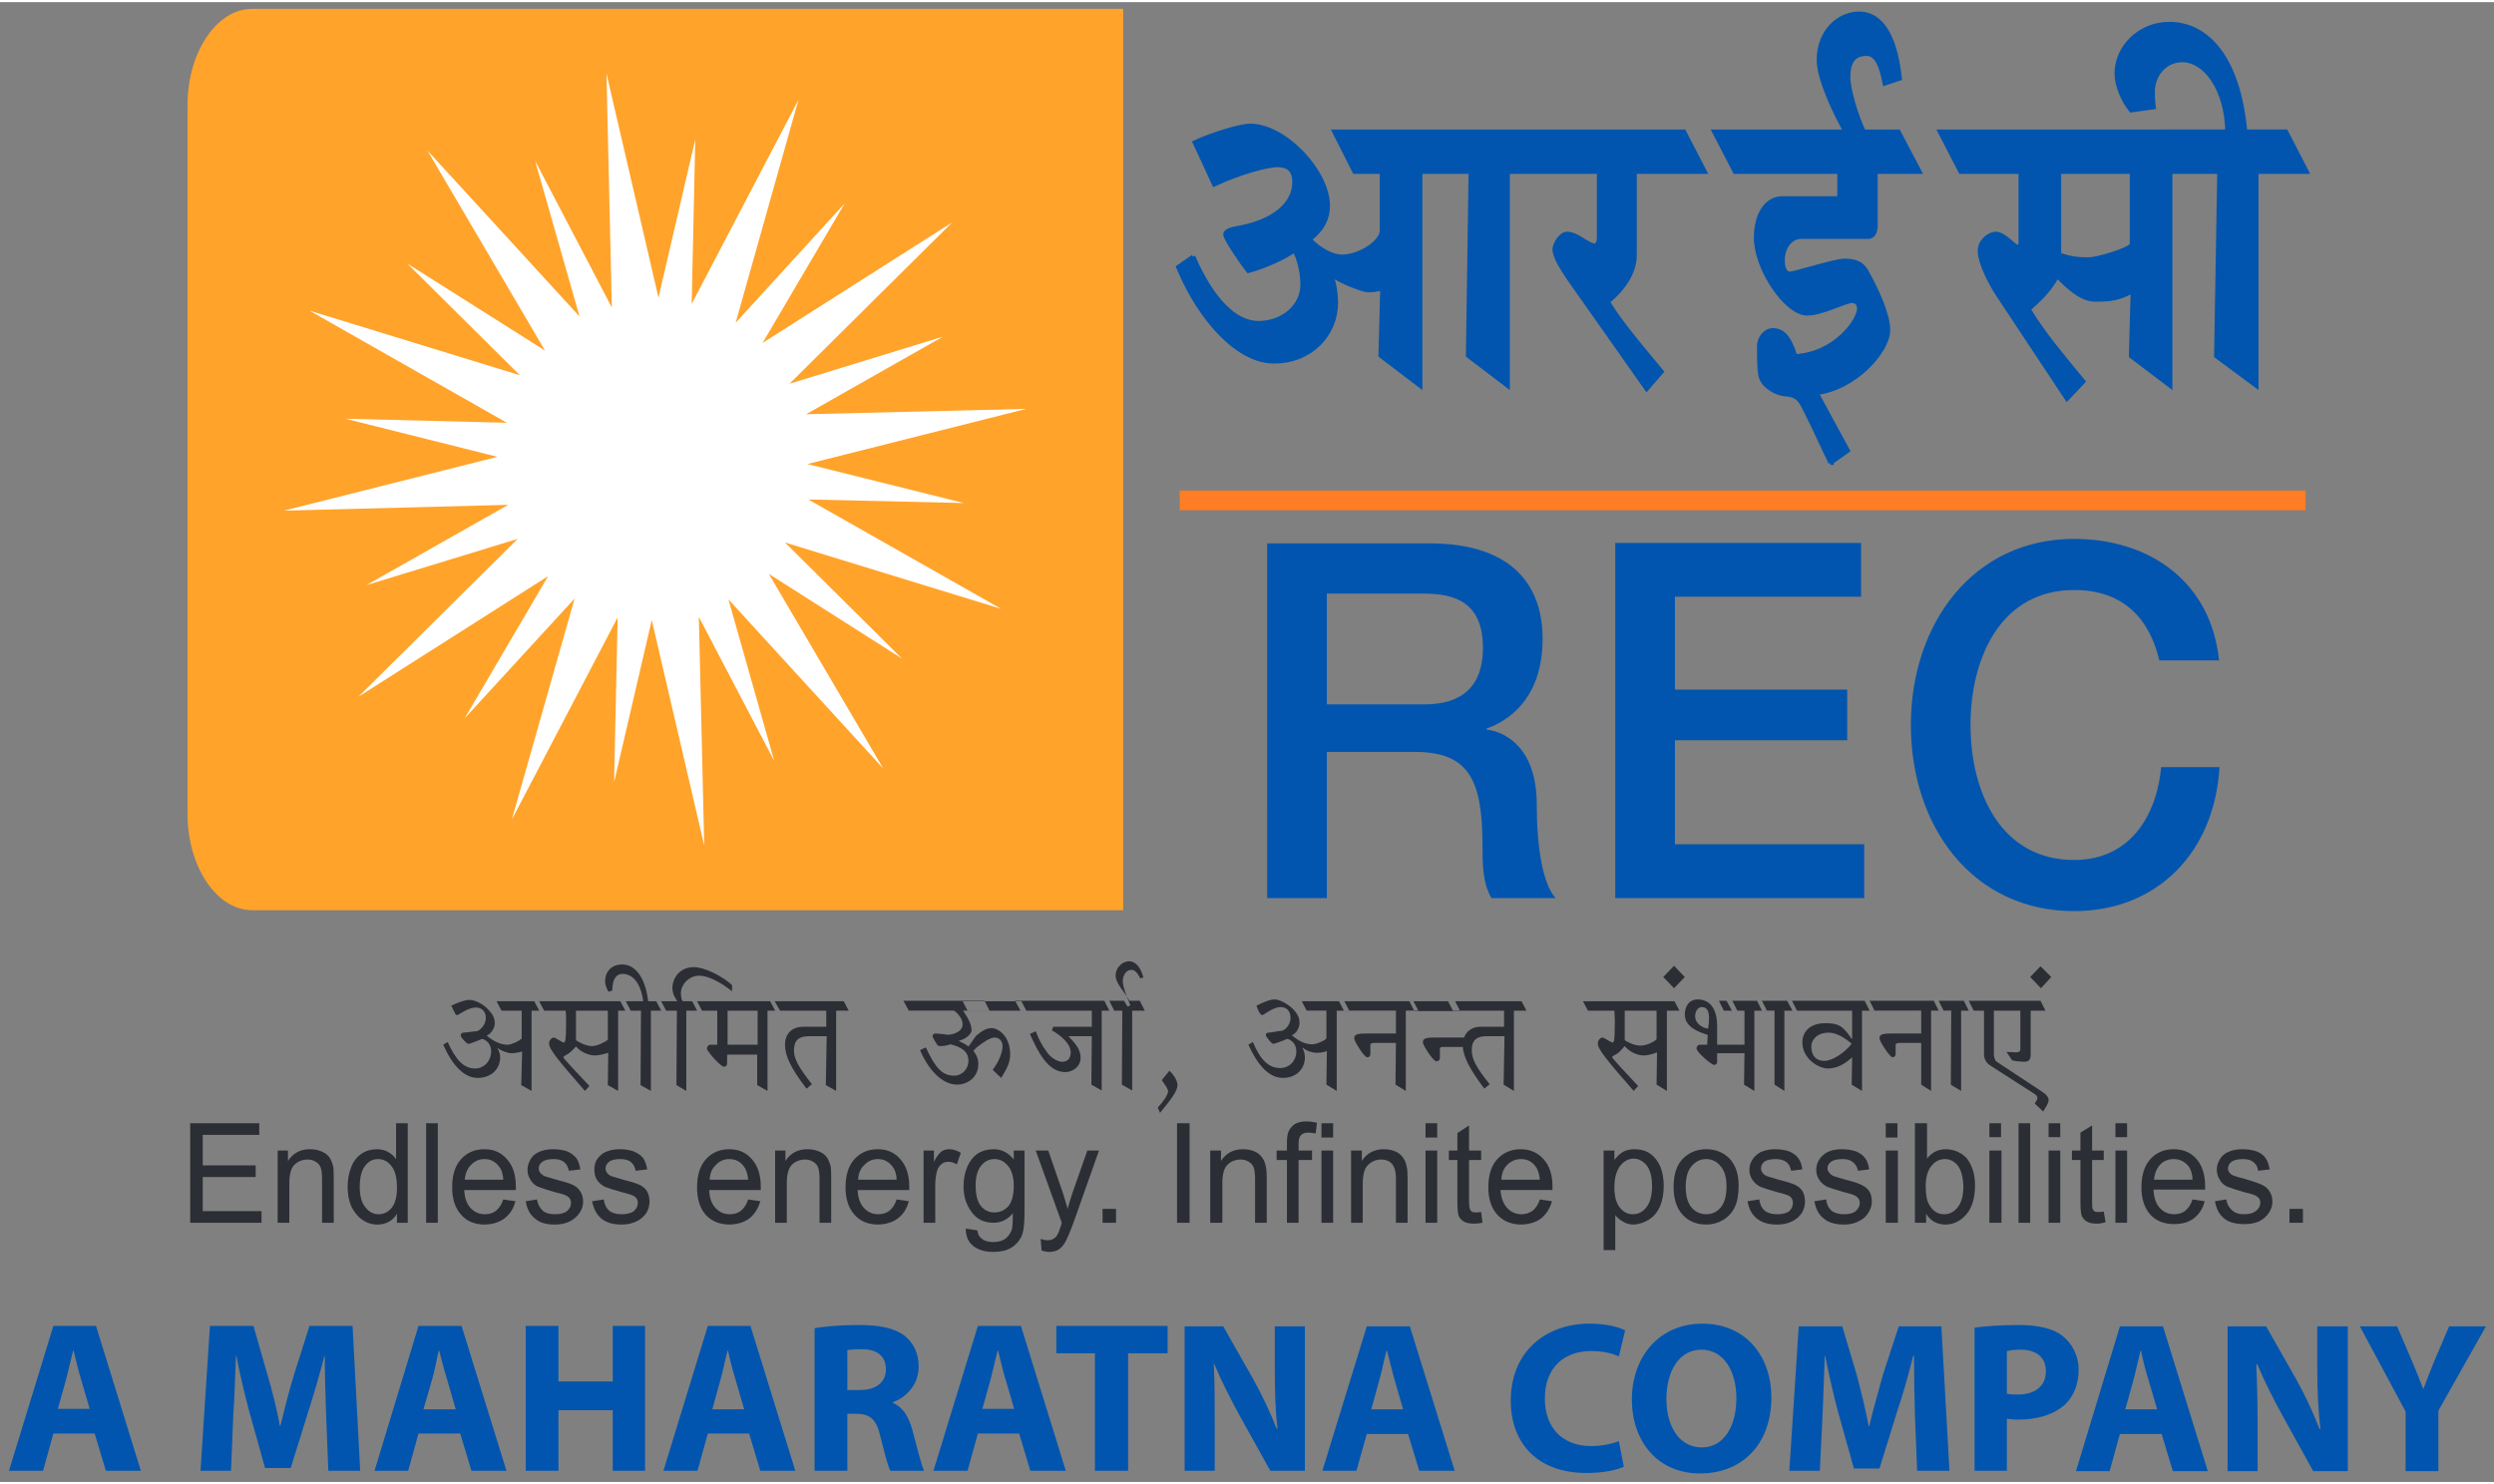 <svg version="1.2" xmlns="http://www.w3.org/2000/svg" viewBox="0 0 556 330" width="168" height="100">
	<rect x="0" y="0" width="556" height="330" fill="#808080" stroke="none"/>
	<title>REC Logo_2024</title>
	<defs>
		<clipPath clipPathUnits="userSpaceOnUse" id="cp1">
			<path d="m0 0h556v330h-556z"/>
		</clipPath>
	</defs>
	<style>
		.s0 { fill: #0155ae } 
		.s1 { fill: #ffa32b } 
		.s2 { fill: #ffffff } 
		.s3 { fill: none;stroke: #0155ae;stroke-miterlimit:2.613;stroke-width: 1 } 
		.s4 { fill: #ff7d24 } 
		.s5 { fill: #2c2e35 } 
	</style>
	<g id="Page 1" clip-path="url(#cp1)">
		<path id="Path 1" fill-rule="evenodd" class="s0" d="m21.1 319.2l2.5 8.3h7.8l-10-32.3h-9.5l-9.9 32.3h7.6l2.3-8.3zm-8.2-5.5l1.9-6.8c0.5-1.9 1-4.3 1.5-6.2h0.1c0.5 1.9 1 4.3 1.6 6.2l2 6.8zm60.3 13.8h7.1l-1.7-32.3h-9.6l-3.4 10.7c-1.1 3.6-2.2 7.9-3.1 11.6h-0.1c-0.7-3.8-1.7-7.8-2.8-11.5l-3.1-10.8h-9.7l-2.1 32.3h6.8l0.5-12.3c0.3-4 0.4-9 0.6-13.3h0.1c0.8 4.2 1.9 8.8 2.9 12.5l3.5 12.5h5.7l3.9-12.5c1.2-3.8 2.6-8.4 3.6-12.5h0.1c0 4.6 0.2 9.3 0.3 13.2zm29.4-8.3l2.5 8.3h7.8l-10-32.3h-9.6l-9.8 32.3h7.5l2.3-8.3zm-8.2-5.4l2-6.9c0.5-1.8 1-4.3 1.4-6.2h0.1c0.5 1.9 1.1 4.3 1.7 6.2l2 6.9zm22.8-18.6v32.3h7.3v-13.5h12.1v13.5h7.2v-32.3h-7.2v12.4h-12.1v-12.4zm49.8 24l2.5 8.3h7.8l-10-32.3h-9.5l-9.9 32.3h7.6l2.3-8.3zm-8.2-5.4l1.9-6.9c0.5-1.8 1-4.3 1.5-6.2h0.1c0.4 1.9 1 4.3 1.6 6.2l2 6.9zm22.8 13.7h7.3v-12.7h2.2c2.9 0.1 4.3 1.2 5.2 5.2 1 4 1.7 6.6 2.2 7.5h7.5c-0.6-1.2-1.6-5.4-2.6-9.1-0.8-2.9-2.1-5.1-4.3-6v-0.2c2.8-1 5.7-3.8 5.7-7.9 0-3-1.1-5.2-3-6.8-2.3-1.8-5.6-2.5-10.4-2.5-3.9 0-7.4 0.3-9.8 0.7zm7.3-26.9c0.5-0.1 1.5-0.2 3.3-0.2 3.3 0 5.3 1.5 5.3 4.5 0 2.8-2.1 4.6-5.8 4.6h-2.8zm38.3 18.6l2.5 8.3h7.9l-10-32.3h-9.6l-9.9 32.3h7.6l2.3-8.3zm-8.2-5.5l1.9-6.8c0.5-1.9 1-4.3 1.5-6.2h0.1c0.5 1.9 1 4.3 1.6 6.2l2 6.8zm25.1 13.8h7.4v-26.2h8.8v-6.1h-24.8v6.1h8.6zm26.7 0v-9.7c0-5.3 0-9.8-0.2-14.1h0.1c1.6 3.8 3.7 7.9 5.6 11.4l6.9 12.4h7.7v-32.2h-6.7v9.4c0 4.8 0.1 9.2 0.6 13.4h-0.2c-1.4-3.6-3.3-7.6-5.2-11l-6.7-11.8h-8.6v32.2zm43.1-8.2l2.5 8.2h7.9l-10-32.2h-9.6l-9.9 32.2h7.6l2.3-8.2zm-8.2-5.5l1.9-6.9c0.5-1.8 1-4.3 1.5-6.2h0.1c0.5 1.9 1.1 4.3 1.6 6.2l2 6.9zm55.2 7.1c-1.5 0.6-3.9 1.1-6.1 1.1-6.5 0-10.4-4.1-10.4-10.6 0-7.1 4.5-10.6 10.3-10.6 2.6 0 4.7 0.5 6.2 1.2l1.4-5.8c-1.3-0.7-4.1-1.5-7.9-1.5-9.8 0-17.6 6.2-17.6 17.2 0 9.2 5.7 16.1 16.9 16.1 3.9 0 6.9-0.7 8.3-1.4zm18.6-26.2c-9.5 0-15.7 7.3-15.7 16.9 0 9.2 5.6 16.5 15.2 16.5 9.4 0 15.9-6.5 15.9-17 0-8.9-5.5-16.4-15.4-16.4zm-0.2 5.8c5.1 0 7.8 5 7.8 10.8 0 6.3-2.8 11-7.7 11-4.9 0-7.9-4.5-7.9-10.8 0-6.3 2.9-11 7.8-11zm48.1 27h7.2l-1.8-32.2h-9.5l-3.5 10.7c-1 3.6-2.2 7.8-3.1 11.6h-0.1c-0.7-3.8-1.7-7.8-2.7-11.6l-3.2-10.7h-9.7l-2.1 32.2h6.8l0.6-12.2c0.2-4 0.3-9 0.5-13.4h0.1c0.8 4.2 1.9 8.8 2.9 12.6l3.5 12.5h5.7l3.9-12.6c1.3-3.8 2.6-8.4 3.6-12.5h0.2c0 4.7 0.1 9.4 0.2 13.3zm12.8 0h7.2v-11.6c0.7 0.1 1.5 0.2 2.5 0.2 4.3 0 8-1.1 10.5-3.4 1.9-1.8 3-4.5 3-7.7 0-3.1-1.4-5.8-3.5-7.5-2.1-1.7-5.4-2.5-9.9-2.5-4.4 0-7.6 0.3-9.8 0.6zm7.2-26.7c0.5-0.1 1.5-0.3 3-0.3 3.7 0 5.7 1.8 5.7 4.8 0 3.3-2.4 5.2-6.2 5.2-1.1 0-1.9 0-2.5-0.2zm34.5 18.5l2.5 8.3h7.8l-10-32.3h-9.6l-9.8 32.3h7.5l2.3-8.3zm-8.1-5.5l1.9-6.8c0.5-1.9 1-4.3 1.5-6.3h0.1c0.4 2 1 4.4 1.6 6.3l2 6.8zm29.5 13.8v-9.8c0-5.2-0.1-9.8-0.3-14l0.2-0.1c1.6 3.8 3.7 8 5.6 11.4l6.9 12.5h7.7v-32.3h-6.8v9.4c0 4.9 0.2 9.2 0.7 13.5h-0.2c-1.4-3.7-3.3-7.7-5.2-11.1l-6.7-11.8h-8.6v32.3zm40.3 0v-13.5l10.6-18.8h-8.2l-3.3 7.7c-0.9 2.3-1.7 4.2-2.4 6.2h-0.1c-0.8-2.1-1.5-3.8-2.5-6.2l-3.3-7.7h-8.3l10.2 19v13.3zm-261.1-127.8h13.3v-32.6h19.6c12.2 0 15.1 6.4 15.1 21 0 3.8 0 8.2 2 11.6h14.3c-2.9-3.2-4.2-11.5-4.2-20.8 0-12.5-6.7-16.2-11.2-16.8v-0.2c2.5-0.9 12.5-4.8 12.5-20 0-13.4-8.4-21.3-25.1-21.3h-36.3zm13.3-67.9h21.6c6.9 0 13.2 1.9 13.2 12.1 0 8.4-4.5 12.6-13 12.6h-21.8zm64.3 67.9h55.5v-12h-42.2v-23.2h38.4v-11.3h-38.4v-20.7h41.5v-12h-54.8zm134.6-53c-1.7-17.1-15-27.1-32.3-27.1-22.6 0-36.4 19-36.4 41.5 0 22.7 13.8 41.5 36.4 41.5 18.5 0 31.3-13.1 32.4-32.1h-13c-1.1 11.5-7.4 20.7-19.4 20.7-16.2 0-23.1-14.9-23.1-30.1 0-15.2 6.9-30.1 23.1-30.1 11.1 0 16.8 6.5 19 15.7z"/>
		<path id="Path 2" fill-rule="evenodd" class="s1" d="m56.2 1.5h194.2v201h-194.2c-7.9 0-14.4-9.7-14.4-21.5v-158c0-11.8 6.5-21.5 14.4-21.5z"/>
		<path id="Path 3" fill-rule="evenodd" class="s2" d="m196.9 170.9l-34.5-37.7 10.2 36-16.8-32.1 1.2 51-11.7-50.3-8.4 36.2 0.8-36.8-23.6 45.1 14-49.3-24.5 26.7 18.6-31.7-42.3 26.9 35.5-35.2-33.7 10.3 31.6-17.9-50 1.3 47.6-12-33.9-8.5 36 0.9-44-25 46.9 14.4-25.1-24.9 30.7 19.4-26.2-44.6 33.9 37-9.9-34.7 17.1 32.7-1.2-52.2 11.6 50 8.2-35.3-0.8 36.7 23.8-45.5-14 49.7 24.3-26.6-18.3 31.1 42.3-26.9-36.3 36 34.2-10.5-30.5 17.3 49.1-1.2-48.8 12.3 34.9 8.7-34.7-0.8 43 24.4-48.2-14.8 26.1 25.9-29.7-18.9z"/>
		<path id="Path 4" fill-rule="evenodd" class="s3" d="m266 56.8l-3.3 2.3c5.1 12.2 13.6 21 21.3 21 8.2 0 13.8-6 13.8-13.1 0-1.8-0.3-4-1-6l0.2-0.2c1.6 1.4 6.9 3.4 7.9 3.4 1.1 0 2.3-0.1 3.3-0.5l-0.4 15.1 8.8 6.7v-47.7h9.2l-4.6-8.9h-23.7l4.5 8.9h6.1v13.1c0 2.7-5 5.9-9 5.9-2 0-5-1.5-7.2-3.9 3.1-2.4 4.1-4.9 4.1-7.5 0-7.5-9.5-17.8-17.3-17.8-2.4 0-8.9 2.1-12.3 3.7l4.3 9.3c6-2.8 12.1-4.3 14-4.3 2.3 0 3.9 0.9 3.9 3.8 0 4.8-4.3 8.9-13.1 10.4-1.8 0.3-2.3 0.9-2.3 1.3 0 0.8 3 5.4 5.1 8.1 3.5-0.9 7.9-2.9 10.3-4.6 1 1.8 1.8 4.8 1.8 7.7 0 4.8-4.3 8.6-9.9 8.6-5.1 0-10.3-5.1-14.5-14.8zm70.1 28.7v-47.7h11.2l-4.6-8.9h-26.2l4.7 8.9h6.7l-0.6 41zm6.1-47.7h14.3v14.6c0 1.2-0.4 1.9-1 1.9-1.6 0-3.8-2.6-6.2-2.6-1.3 0-2.7 2.3-2.7 3.4 0 1.7 1.7 4.5 5 9.1l15.5 22 3.3-3.8c-6.2-7.4-9.9-12-12-15.6 3.3-2.7 6-6.4 6-10.4v-18.6h15.6l-4.6-8.9h-37.8zm65.9 64.9l3.8-2.7-7-12.9c8.4-0.9 16-9.2 16-14 0-3.2-2.3-8.6-5-13.3-1-1.5-2.2-2.1-4.8-2.1-1.9 0-11.2 2.9-12 2.9-0.9 0-1.7-0.7-1.7-3.1 0-2.8 1.7-5.1 4-5.2h15.1c0.9 0 1.6-0.8 1.6-2.5v-12h9.8l-4.7-8.9h-41l4.6 8.9h23.3v6h-12.9c-2.9 0-5.7 2.9-5.7 8.8 0 6.8 6.7 16.8 11.4 16.8 3.3 0 8.4-2.8 10-2.8 1.1 0 1.6 0.8 1.6 1.7 0 2.7-5.3 10.2-14.3 10.7-1.4-4.5-2.9-5.8-5-5.8-1.6 0-3 1.7-3 3.5 0 2.5 0 6.2 0.5 7.2 0.8 2 3.6 3.4 5.2 3.5 1.7 0.1 2.8 0.5 3.7 1.9 1 1.6 4.3 8.7 6.5 13.4zm3.9-72.9h3.9c-2.3-4.5-3.9-10.7-3.9-13 0-3.6 1.3-5.3 4.1-5.3 2 0 3.2 1.9 4.1 6.6l3.3-1.1c-1.2-11.1-5.1-14.4-9-14.4-4.8 0-9 4.2-9 10.3 0 4.3 3.8 12.3 6.5 16.9zm63.5 34.5l-0.4 14.6 8.7 6.6v-47.7h9.3l-4.7-8.9h-55.9l4.6 8.9h13.4v15.7c0 0.7-0.2 1.2-0.5 1.2-1 0-3.1-3-5.1-3-1.5 0-3.5 1.7-3.5 3.7 0 2.8 2.5 7.5 4.1 9.9l15.3 23.1 3.6-3.8c-4.9-6-8.5-10.1-12.2-16.1 1.8-1.7 4.6-4 6.4-7.5 2.4 2.4 5.3 5.3 8.5 5.3 3.2 0 5.5-0.2 8.4-2zm-0.2-26.5v16.3c-0.7 1.3-8 3.3-9.5 3.3-2.4 0-4.1-0.1-6.8-1.1v-18.5zm38.9 0l-4.6-8.9h-9.1c-1.5-16.5-8.5-24-16.9-24-6.6 0-11.7 5.2-11.7 11 0 2.6 1.4 6 3.2 8.2l5-0.7c-0.2-1.5-0.2-2.4-0.2-3.4 0-3.9 2.8-7.1 6.6-7.1 5.2 0 9.9 6.5 10.1 16h-13l4.6 8.9h6.6l-0.7 41.1 8.9 6.6v-47.7z"/>
		<path id="Path 5" class="s0" d="m266 56.8l-3.3 2.3c5.1 12.2 13.6 21 21.3 21 8.2 0 13.8-6 13.8-13.1 0-1.8-0.3-4-1-6l0.2-0.2c1.6 1.4 6.9 3.4 7.9 3.4 1.1 0 2.3-0.1 3.3-0.5l-0.4 15.1 8.8 6.7v-47.7h9.2l-4.6-8.9h-23.7l4.5 8.9h6.1v13.1c0 2.7-5 5.9-9 5.9-2 0-5-1.5-7.2-3.9 3.1-2.4 4.1-4.9 4.1-7.5 0-7.5-9.5-17.8-17.3-17.8-2.4 0-8.9 2.1-12.3 3.7l4.3 9.3c6-2.8 12.1-4.3 14-4.3 2.3 0 3.9 0.9 3.9 3.8 0 4.8-4.3 8.9-13.1 10.4-1.8 0.3-2.3 0.9-2.3 1.3 0 0.8 3 5.4 5.1 8.1 3.5-0.9 7.9-2.9 10.3-4.6 1 1.8 1.8 4.8 1.8 7.7 0 4.8-4.3 8.6-9.9 8.6-5.1 0-10.3-5.1-14.5-14.8zm70.1 28.7v-47.7h11.2l-4.6-8.9h-26.2l4.7 8.9h6.7l-0.6 41zm6.1-47.7h14.3v14.6c0 1.2-0.4 1.9-1 1.9-1.6 0-3.8-2.6-6.2-2.6-1.3 0-2.7 2.3-2.7 3.4 0 1.7 1.7 4.5 5 9.1l15.5 22 3.3-3.8c-6.3-7.4-9.9-12-12-15.6 3.3-2.7 6-6.4 6-10.4v-18.6h15.6l-4.6-8.9h-37.8zm65.9 64.9l3.8-2.7-7-12.9c8.4-0.9 16-9.2 16-14 0-3.2-2.3-8.6-5-13.3-1-1.5-2.2-2.1-4.9-2.1-1.8 0-11.1 2.8-11.9 2.8-0.9 0-1.7-0.6-1.7-3 0-2.8 1.7-5.1 4-5.2h15.1c0.9 0 1.6-0.8 1.6-2.5v-12h9.8l-4.7-8.9h-41l4.6 8.9h23.3v6h-12.9c-2.9 0-5.7 2.9-5.7 8.8 0 6.8 6.7 16.8 11.4 16.8 3.3 0 8.4-2.8 10-2.8 1.1 0 1.6 0.8 1.6 1.7 0 2.7-5.3 10.2-14.3 10.7-1.4-4.5-2.9-5.8-5-5.8-1.6 0-3 1.7-3 3.5 0 2.5 0 6.2 0.5 7.2 0.8 2 3.6 3.4 5.2 3.5 1.7 0.1 2.8 0.5 3.7 1.9 1 1.6 4.3 8.7 6.5 13.4zm3.9-72.9h3.9c-2.3-4.5-3.9-10.7-3.9-13 0-3.6 1.3-5.3 4.1-5.3 2 0 3.2 1.9 4.1 6.6l3.3-1.1c-1.2-11.1-5.1-14.4-9-14.4-4.9 0-9 4.2-9 10.3 0 4.3 3.8 12.3 6.5 16.9zm63.5 34.5l-0.4 14.6 8.7 6.6v-47.7h9.3l-4.7-8.9h-55.9l4.6 8.9h13.4v15.7c0 0.7-0.2 1.2-0.5 1.2-1 0-3.1-3-5.1-3-1.5 0-3.5 1.7-3.5 3.7 0 2.8 2.5 7.5 4.1 9.9l15.3 23.1 3.6-3.8c-4.9-6-8.5-10.1-12.2-16.1 1.8-1.7 4.6-4 6.4-7.5 2.4 2.4 5.3 5.3 8.5 5.3 3.2 0 5.5-0.2 8.4-2zm-0.2-26.5v16.3c-0.7 1.3-8 3.3-9.5 3.3-2.4 0-4.1-0.1-6.8-1.1v-18.5zm38.9 0l-4.6-8.9h-9.1c-1.5-16.5-8.5-24-16.9-24-6.6 0-11.7 5.2-11.7 11 0 2.6 1.4 6 3.2 8.1l5-0.6c-0.2-1.5-0.2-2.4-0.2-3.4 0-3.9 2.8-7.1 6.6-7.1 5.2 0 9.9 6.5 10.1 16h-13l4.6 8.9h6.6l-0.7 41.1 8.9 6.6v-47.7z"/>
		<path id="Path 6" fill-rule="evenodd" class="s4" d="m263 108.9h251v4.4h-251z"/>
		<path id="Path 7" fill-rule="evenodd" class="s5" d="m42.4 272.2v-22.2h15.4v2.6h-12.6v6.8h11.8v2.6h-11.8v7.6h13.1v2.6zm19.5 0v-16.1h2.3v2.3q1.7-2.6 4.9-2.6 1.4 0 2.6 0.5 1.2 0.5 1.8 1.4 0.5 0.8 0.8 2 0.1 0.7 0.1 2.6v9.9h-2.6v-9.8q0-1.6-0.3-2.5-0.3-0.8-1.1-1.3-0.8-0.5-1.8-0.5-1.7 0-2.9 1.1-1.2 1.1-1.2 4.2v8.8zm26.6 0v-2q-1.5 2.4-4.4 2.4-1.8 0-3.4-1.1-1.5-1.1-2.4-3-0.8-1.9-0.8-4.3 0-2.4 0.8-4.4 0.7-1.9 2.3-3 1.5-1 3.4-1 1.4 0 2.5 0.6 1.1 0.6 1.8 1.6v-8h2.6v22.2zm-8.3-8q0 3.1 1.3 4.6 1.2 1.5 2.9 1.5 1.7 0 2.9-1.4 1.2-1.5 1.2-4.5 0-3.3-1.2-4.8-1.2-1.6-3-1.6-1.8 0-2.9 1.5-1.2 1.5-1.2 4.7zm14.8 8v-22.2h2.6v22.2zm17.2-5.2l2.7 0.4q-0.6 2.4-2.4 3.8-1.7 1.3-4.4 1.4-3.4 0-5.3-2.2-2-2.2-2-6.1 0-4.1 2-6.3 2-2.2 5.2-2.2 3.1 0 5 2.2 2 2.2 2 6.1 0 0.3 0 0.8h-11.5q0.1 2.6 1.4 4 1.3 1.4 3.2 1.4 1.5 0 2.5-0.8 1-0.8 1.6-2.5zm-8.6-4.4h8.6q-0.1-2-1-3-1.2-1.6-3.2-1.6-1.8 0-3 1.3-1.2 1.2-1.4 3.3zm13.6 4.8l2.5-0.4q0.3 1.6 1.3 2.5 0.9 0.8 2.7 0.8 1.8 0 2.7-0.7 0.9-0.8 0.9-1.8 0-1-0.8-1.5-0.5-0.4-2.7-0.9-2.8-0.8-4-1.3-1.1-0.6-1.6-1.6-0.6-0.9-0.6-2.1 0-1.1 0.5-2 0.4-0.9 1.2-1.5 0.7-0.5 1.7-0.8 1.1-0.3 2.3-0.3 1.8 0 3.2 0.5 1.3 0.6 2 1.5 0.6 0.9 0.9 2.5l-2.6 0.3q-0.2-1.2-1-1.9-0.8-0.7-2.3-0.7-1.8 0-2.6 0.6-0.8 0.6-0.8 1.5 0 0.5 0.3 0.9 0.4 0.5 1 0.8 0.4 0.1 2.3 0.7 2.8 0.7 3.9 1.2 1.1 0.5 1.7 1.4 0.7 1 0.7 2.4 0 1.3-0.8 2.5-0.8 1.2-2.2 1.9-1.4 0.7-3.3 0.7-3 0-4.5-1.4-1.6-1.3-2-3.8zm14.8 0l2.6-0.4q0.2 1.6 1.2 2.5 1 0.8 2.8 0.8 1.8 0 2.7-0.7 0.9-0.8 0.9-1.8 0-1-0.8-1.5-0.6-0.4-2.7-0.9-2.9-0.8-4-1.3-1.1-0.6-1.7-1.6-0.5-0.9-0.5-2.1 0-1.1 0.4-2 0.5-0.9 1.3-1.5 0.6-0.5 1.7-0.8 1-0.3 2.2-0.3 1.9 0 3.2 0.5 1.4 0.6 2.1 1.5 0.6 0.9 0.9 2.5l-2.6 0.3q-0.2-1.2-1-1.9-0.8-0.7-2.4-0.7-1.8 0-2.5 0.6-0.8 0.6-0.8 1.5 0 0.5 0.3 0.9 0.3 0.5 1 0.8 0.4 0.1 2.3 0.7 2.8 0.7 3.9 1.2 1.1 0.5 1.7 1.4 0.6 1 0.6 2.4 0 1.3-0.7 2.5-0.8 1.2-2.2 1.9-1.5 0.7-3.3 0.7-3 0-4.6-1.4-1.5-1.3-2-3.8zm34.8-0.4l2.7 0.4q-0.7 2.4-2.4 3.8-1.7 1.3-4.4 1.4-3.4 0-5.4-2.2-1.9-2.2-1.9-6.1 0-4.1 2-6.3 2-2.2 5.2-2.2 3.1 0 5 2.2 2 2.2 2 6.1 0 0.3 0 0.8h-11.5q0.1 2.6 1.4 4 1.3 1.4 3.2 1.4 1.5 0 2.5-0.8 1-0.8 1.6-2.5zm-8.6-4.4h8.6q-0.2-2-1-3-1.2-1.6-3.2-1.6-1.8 0-3 1.3-1.3 1.2-1.4 3.3zm14.6 9.6v-16.1h2.3v2.3q1.7-2.6 4.9-2.6 1.4 0 2.6 0.5 1.2 0.5 1.8 1.4 0.5 0.8 0.8 2 0.1 0.7 0.1 2.6v9.9h-2.6v-9.8q0-1.6-0.3-2.5-0.3-0.8-1.1-1.3-0.8-0.5-1.8-0.5-1.7 0-2.9 1.1-1.2 1.1-1.2 4.2v8.8zm27.1-5.2l2.7 0.4q-0.6 2.4-2.4 3.8-1.7 1.3-4.4 1.4-3.4 0-5.3-2.2-2-2.2-2-6.1 0-4.1 2-6.3 2-2.2 5.2-2.2 3.1 0 5 2.2 2 2.2 2 6.1 0 0.3 0 0.8h-11.5q0.1 2.6 1.4 4 1.3 1.4 3.2 1.4 1.5 0 2.5-0.8 1-0.8 1.6-2.5zm-8.6-4.4h8.6q-0.1-2-1-3-1.2-1.6-3.2-1.6-1.8 0-3 1.3-1.3 1.2-1.4 3.3zm14.6 9.6v-16.1h2.3v2.5q0.9-1.7 1.7-2.3 0.7-0.5 1.7-0.5 1.3 0 2.6 0.8l-0.9 2.6q-0.9-0.6-1.9-0.6-0.8 0-1.5 0.5-0.7 0.6-1 1.5-0.4 1.5-0.4 3.2v8.4zm9.4 1.3l2.6 0.4q0.1 1.2 0.9 1.8 0.9 0.8 2.6 0.8 1.8 0 2.8-0.8 1-0.8 1.4-2.1 0.2-0.9 0.2-3.5-1.8 2.1-4.3 2.1-3.2 0-4.9-2.4-1.8-2.4-1.8-5.7 0-2.3 0.8-4.3 0.8-1.9 2.3-3 1.6-1 3.6-1 2.7 0 4.5 2.3v-2h2.4v13.9q0 3.8-0.7 5.3-0.8 1.6-2.3 2.5-1.6 0.9-4 0.9-2.7 0-4.4-1.3-1.7-1.3-1.7-3.9zm2.2-9.6q0 3.1 1.2 4.6 1.2 1.4 3 1.4 1.8 0 3.1-1.4 1.2-1.5 1.2-4.5 0-3-1.3-4.5-1.2-1.5-3-1.5-1.8 0-3 1.5-1.2 1.5-1.2 4.4zm14.7 14.5l-0.2-2.6q0.8 0.3 1.5 0.3 0.8 0 1.3-0.3 0.6-0.3 0.9-0.9 0.3-0.4 0.8-2 0.1-0.2 0.2-0.7l-5.8-16.1h2.8l3.2 9.3q0.6 1.8 1.1 3.7 0.5-1.8 1.1-3.6l3.3-9.4h2.6l-5.8 16.4q-1 2.6-1.5 3.6-0.7 1.4-1.6 2-0.9 0.6-2.2 0.6-0.7 0-1.7-0.3zm13.6-6.2v-3.1h3v3.1zm16.6 0v-22.2h2.8v22.2zm7.4 0v-16.1h2.4v2.3q1.7-2.6 4.9-2.6 1.4 0 2.6 0.5 1.1 0.5 1.7 1.4 0.6 0.8 0.8 2 0.2 0.7 0.2 2.6v9.9h-2.6v-9.8q0-1.6-0.3-2.5-0.3-0.8-1.1-1.3-0.8-0.5-1.8-0.5-1.7 0-2.9 1.1-1.2 1.1-1.2 4.2v8.8zm17.1 0v-14h-2.3v-2.1h2.3v-1.7q0-1.6 0.3-2.4 0.4-1 1.3-1.7 1-0.7 2.7-0.7 1.1 0 2.4 0.3l-0.3 2.4q-0.9-0.2-1.6-0.2-1.2 0-1.7 0.6-0.5 0.5-0.5 2v1.4h3v2.1h-3v14zm7.7-19v-3.2h2.6v3.2zm0 19v-16.1h2.6v16.1zm6.6 0v-16.1h2.4v2.3q1.7-2.6 4.9-2.6 1.4 0 2.6 0.5 1.1 0.5 1.7 1.4 0.6 0.8 0.8 2 0.2 0.7 0.2 2.6v9.9h-2.6v-9.8q0-1.6-0.4-2.5-0.3-0.8-1-1.3-0.8-0.5-1.9-0.5-1.6 0-2.8 1.1-1.3 1.1-1.3 4.2v8.8zm16.6-19v-3.2h2.6v3.2zm0 19v-16.1h2.6v16.1zm12.4-2.4l0.3 2.4q-1.1 0.2-1.9 0.2-1.5 0-2.3-0.5-0.7-0.4-1.1-1.2-0.3-0.8-0.3-3.2v-9.3h-1.9v-2.1h1.9v-3.9l2.6-1.7v5.6h2.7v2.1h-2.7v9.4q0 1.2 0.2 1.5 0.1 0.4 0.4 0.6 0.3 0.2 0.9 0.2 0.4 0 1.2-0.1zm13.1-2.8l2.7 0.4q-0.7 2.4-2.4 3.8-1.7 1.3-4.4 1.4-3.4 0-5.4-2.2-2-2.2-2-6.1 0-4.1 2-6.3 2.1-2.2 5.2-2.2 3.1 0 5.1 2.2 2 2.2 2 6.1 0 0.3 0 0.8h-11.6q0.2 2.6 1.5 4 1.3 1.4 3.2 1.4 1.4 0 2.5-0.8 1-0.8 1.6-2.5zm-8.6-4.4h8.6q-0.2-2-1-3-1.2-1.6-3.2-1.6-1.8 0-3.1 1.3-1.2 1.2-1.3 3.3zm22.8 15.7v-22.2h2.4v2.1q0.9-1.2 1.9-1.8 1.1-0.6 2.6-0.6 2 0 3.5 1 1.5 1.1 2.3 3 0.7 1.9 0.7 4.2 0 2.5-0.8 4.5-0.9 2-2.5 3-1.6 1-3.4 1.1-1.3 0-2.3-0.6-1.1-0.6-1.8-1.5v7.8zm2.4-14q0 3 1.2 4.5 1.2 1.5 2.9 1.5 1.8 0 3-1.5 1.3-1.6 1.3-4.8 0-3-1.2-4.6-1.3-1.5-2.9-1.5-1.7 0-3 1.6-1.3 1.7-1.3 4.8zm13.2-0.1q0-4.5 2.4-6.6 2-1.8 4.9-1.8 3.1 0 5.2 2.1 2 2.2 2 6 0 3.1-0.9 4.9-0.9 1.8-2.6 2.8-1.7 1-3.7 1-3.3 0-5.3-2.2-2-2.2-2-6.2zm2.7 0q0 3 1.3 4.6 1.3 1.5 3.3 1.5 1.9 0 3.2-1.5 1.3-1.6 1.3-4.7 0-3-1.3-4.5-1.3-1.6-3.2-1.6-2 0-3.3 1.6-1.3 1.5-1.3 4.6zm13.8 3.2l2.6-0.4q0.2 1.6 1.2 2.5 1 0.8 2.8 0.8 1.8 0 2.7-0.7 0.8-0.8 0.8-1.8 0-1-0.7-1.5-0.6-0.4-2.7-0.9-2.9-0.8-4-1.3-1.1-0.6-1.7-1.6-0.6-0.9-0.6-2.1 0-1.1 0.5-2 0.5-0.9 1.3-1.5 0.6-0.5 1.7-0.8 1-0.3 2.2-0.3 1.8 0 3.2 0.5 1.4 0.6 2 1.5 0.7 0.9 0.9 2.5l-2.5 0.3q-0.2-1.2-1-1.9-0.9-0.7-2.4-0.7-1.8 0-2.6 0.6-0.7 0.6-0.7 1.5 0 0.5 0.3 0.9 0.3 0.5 1 0.8 0.4 0.1 2.3 0.7 2.8 0.7 3.9 1.2 1.1 0.5 1.7 1.4 0.6 1 0.6 2.4 0 1.3-0.7 2.5-0.8 1.2-2.2 1.9-1.5 0.7-3.3 0.7-3 0-4.6-1.4-1.6-1.3-2-3.8zm14.9 0l2.6-0.4q0.2 1.6 1.2 2.5 1 0.8 2.8 0.8 1.8 0 2.6-0.7 0.9-0.8 0.9-1.8 0-1-0.8-1.5-0.5-0.4-2.6-0.9-2.9-0.8-4-1.3-1.1-0.6-1.7-1.6-0.6-0.9-0.6-2.1 0-1.1 0.5-2 0.5-0.9 1.3-1.5 0.6-0.5 1.6-0.8 1.1-0.3 2.3-0.3 1.8 0 3.2 0.5 1.4 0.6 2 1.5 0.7 0.9 0.9 2.5l-2.5 0.3q-0.2-1.2-1.1-1.9-0.8-0.7-2.3-0.7-1.8 0-2.6 0.6-0.8 0.6-0.8 1.5 0 0.5 0.4 0.9 0.3 0.5 1 0.8 0.4 0.1 2.3 0.7 2.8 0.7 3.8 1.2 1.1 0.5 1.8 1.4 0.6 1 0.6 2.4 0 1.3-0.8 2.5-0.7 1.2-2.2 1.9-1.4 0.7-3.2 0.7-3 0-4.6-1.4-1.6-1.3-2-3.8zm15.9-14.2v-3.2h2.6v3.2zm0 19v-16.1h2.7v16.1zm9 0h-2.5v-22.2h2.7v7.9q1.6-2.1 4.2-2.1 1.4 0 2.7 0.6 1.3 0.6 2.1 1.6 0.8 1.1 1.3 2.7 0.4 1.5 0.4 3.2 0 4.1-1.9 6.4-2 2.3-4.7 2.3-2.8 0-4.3-2.4zm-0.1-8.2q0 2.9 0.8 4.2 1.2 2.1 3.3 2.1 1.8 0 3-1.5 1.3-1.6 1.3-4.7-0.1-3.1-1.2-4.6-1.2-1.5-2.9-1.5-1.8 0-3 1.5-1.3 1.6-1.3 4.5zm14.2-10.9v-3.1h2.6v3.1zm0 19.1v-16.1h2.7v16.1zm6.5 0v-22.2h2.6v22.2zm6.7-19.1v-3.1h2.6v3.1zm0 19.1v-16.1h2.6v16.1zm12.3-2.5l0.4 2.4q-1.1 0.3-2 0.3-1.4 0-2.2-0.5-0.7-0.4-1.1-1.2-0.3-0.8-0.3-3.2v-9.3h-1.9v-2.1h1.9v-4l2.6-1.6v5.6h2.6v2.1h-2.6v9.4q0 1.2 0.1 1.5 0.2 0.4 0.5 0.6 0.3 0.1 0.9 0.1 0.4 0 1.1-0.1zm2.6-16.6v-3.1h2.6v3.1zm0 19.1v-16.1h2.6v16.1zm17.2-5.2l2.7 0.4q-0.6 2.4-2.4 3.8-1.7 1.3-4.4 1.3-3.4 0-5.3-2.1-2-2.2-2-6.1 0-4.1 2-6.3 2-2.2 5.2-2.2 3.1 0 5 2.1 2 2.2 2 6.2 0 0.3 0 0.7h-11.5q0.1 2.7 1.4 4.1 1.3 1.4 3.2 1.4 1.5 0 2.5-0.8 1-0.8 1.6-2.5zm-8.6-4.4h8.6q-0.1-2-0.9-3-1.3-1.6-3.3-1.6-1.8 0-3 1.2-1.2 1.3-1.4 3.4zm13.6 4.8l2.5-0.4q0.3 1.6 1.3 2.4 0.9 0.9 2.7 0.9 1.8 0 2.7-0.8 0.9-0.7 0.9-1.8 0-0.9-0.8-1.4-0.5-0.4-2.7-0.9-2.8-0.8-4-1.3-1.1-0.6-1.6-1.6-0.6-0.9-0.6-2.1 0-1.1 0.5-2 0.4-0.9 1.2-1.5 0.7-0.5 1.7-0.8 1.1-0.3 2.3-0.3 1.8 0 3.2 0.5 1.3 0.5 2 1.5 0.6 0.9 0.9 2.5l-2.6 0.3q-0.1-1.2-1-1.9-0.8-0.7-2.3-0.7-1.8 0-2.6 0.6-0.8 0.6-0.8 1.5 0 0.5 0.3 0.9 0.4 0.5 1 0.7 0.4 0.2 2.4 0.7 2.7 0.8 3.8 1.3 1.1 0.5 1.7 1.4 0.7 1 0.7 2.4 0 1.3-0.8 2.5-0.8 1.2-2.2 1.9-1.4 0.6-3.2 0.6-3.1 0-4.6-1.3-1.6-1.3-2-3.8zm16.6 4.8v-3.1h3v3.1zm-390.2-49.4l1.1 2.1h-2.8v17.9l-2.3-1.3 0.2-7.5c-0.9 0.3-2 0.4-2.4 0.4-0.6 0-2-0.4-3-1.1h-0.1c0.4 0.6 0.6 1.4 0.6 2 0 2.8-2.2 4.6-5 4.6-3 0-5.6-2.7-7.7-7.4l1-0.6c1.8 4 3.6 5.9 6.1 5.9 2.2 0 3.6-1.9 3.6-3.8 0-1.5-0.9-2.5-2-2.8-0.8 0.3-2.6 1.1-3.1 1.1-0.4 0-1.7-1.5-1.7-1.8 0-0.5 0.3-0.7 0.6-0.7 0.6 0 2.4-0.3 2.9-0.3 0.5 0 2.1-1.2 2.1-3 0-1.5-1-2.3-2.2-2.3-1.8 0-3.9 1.7-4.2 1.7-0.2 0-0.4-0.2-0.5-0.5-0.3-0.5-0.5-1-0.8-1.6 1.4-0.7 3-1.3 4.1-1.3 0.8 0 2.6 0.6 3.9 1.9 1.3 1.3 1.7 2.2 1.7 3.3 0 1.1-0.8 2.3-1.8 2.8 1.8 1.4 3.2 2 4.7 2 0.8 0 2.7-0.9 3.1-1.4v-6.2h-4.5l-1.1-2.1zm0 2.1l-1.1-2.1h20.4l1.1 2.1h-2.8v17.9l-2.3-1.3 0.1-7.2c-0.9 0.3-2.3 0.6-2.9 0.6-0.6 0-2.7-0.2-4.3-2-0.4 0.4-1.2 1.3-1.7 1.6-0.9 0.5-1.1 0.6-1.1 0.9 0 0.1 3.5 3.9 5.8 6.3l-1 1.1c-6.1-7-8-9.3-8-10.6 0-0.6 0.5-1.3 1.1-1.3 0.3 0 1.8 1.1 2.2 1.1 0.3 0 0.5-0.3 0.5-4.8 0-0.8 0-1.5-0.1-2.3zm8.2 6.6c0.8 0.5 2.2 1.3 3.6 1.3 1 0 2.6-0.7 3.5-1.4v-6.5h-7.1zm10.4-14.8c-1.5 0-2.3 1.3-2.3 3.7l-0.8 0.3c-0.3-0.3-0.8-1.5-0.8-2.3 0-2.4 1.6-3.8 3.8-3.8 2.7 0 5.1 2.5 5.8 8.2h2.9l1.1 2.1h-3.4v17.9l-2.3-1.3 0.1-16.6h-3.5l-1.1-2.1h5.1c-0.6-4.4-2.6-6.1-4.6-6.1zm11.1 3c0-1.5 1.2-4.5 4.8-4.5 2.3 0 6.2 1.9 8.5 4v1.4c-2.4-2-5.4-3.5-7.3-3.5-2.4 0-4.1 2.1-4.1 3.8 0 0.9 0.1 1.5 0.4 1.9h3.2l1.1 2.1h-3.5v17.9l-2.2-1.3 0.1-16.6h-3.5l-1.1-2.1h4.7c-0.7-1-1.1-1.8-1.1-3.1zm5.5 5.2l-1.1-2.1h18.4l1.2 2.1h-2.8v17.9l-2.3-1.3v-6.8h-6.7v1.7c0 0.7-0.2 1-0.7 1-0.8 0-3.8-3.5-3.8-4 0-0.4 0.3-0.9 0.7-0.9h1.6v-7.6zm13.5 7.6v-7.6h-6.7v7.6zm15.4-1.9h-4c-2.2 0-3.3 0.9-3.3 3.2 0 1.8 1 3.7 4 7.5l-1.2 1c-3.6-4.7-4.8-7.4-4.8-9.8 0-3 2.2-4 3.9-4h5.3v-3.6h-11.4l-1.1-2.1h16.4l1.1 2.1h-2.8v17.9l-2.3-1.3zm32.3-1.3c0 0.6-0.9 1.8-2.8 2.3v0.1q1.2 0.5 2.1 1.2l1.7-2.4c1.3-1.1 2.3-1.7 3.5-1.7 1.3 0 4.1 1.6 4.1 5.9 0 1.7-0.7 3.1-2 5.2l-1.9-1.8c1.3-1.7 2.2-3.8 2.2-5.3 0-1.2-0.8-1.9-1.8-1.9-0.9 0-2.5 1-4.1 2.3l-0.6 0.7q1.1 1.3 1.1 2.9c0 3.2-2.7 4.6-4.7 4.6-3.8 0-6.8-4.1-8.3-7.7l1.3-0.6c2.2 4.8 3.8 6.3 6.3 6.3 1.9 0 3.2-1.6 3.2-3.3 0-2.1-1.6-3.1-4-3.7-1 0.4-2 0.4-2.2 0.4-0.2 0-0.5 0-0.7-0.2-0.1-0.2-1.1-1.6-1.1-2 0-0.4 0.3-0.6 0.7-0.6 0.5 0 2.2 0.2 2.9 0.3 2.2-0.3 3.1-1.3 3.1-2.3 0-1.4-1.2-2.6-1.9-3.1h-10.1l-1.2-2.2h18.1l1.1 2.2h-5.9c1.1 1.6 1.9 3.1 1.9 4.4zm16.7 4.7c0.8 1.3 2.4 2.3 3.5 2.3 1.3 0 1.9-0.9 1.9-2.1 0-2-2.4-3.9-4.2-4.9l0.3-0.8h8.6v-3.6h-15.9l-1.2-2.2h21l1.1 2.2h-2.8v17.8l-2.3-1.3 0.1-10.8h-5.2c1.7 1.8 2.7 3 2.7 4.8 0 2.2-2 3.2-3.4 3.2-3.9 0-6.1-4.5-7.9-8.5l1.3-0.6c0.7 1.9 1.5 3.3 2.4 4.5zm21.9-9.1h-2.8v17.8l-2.3-1.3 0.1-16.5h-2.9l-1.1-2.2h5.6c-0.9-1.7-3.1-3.9-3.1-5.6 0-1.7 1.4-3.2 3-3.2 1.1 0 2.4 0.7 3.2 3.6l-0.7 0.2c-0.7-1.4-1.3-1.9-2-1.9-1.1 0-1.9 1.2-1.9 2.5 0 1.2 0.7 3 1.3 4.4q0.2 0.6 0.4 1l-0.6 0.3q-0.4-0.5-0.8-1.3h3.5zm5.2 18c0-0.5-0.5-1.2-1.4-2.5l1.7-2.1c0.9 0.8 1.8 2.2 1.8 3.2 0 1.2-1.1 2.8-3.9 6.2l-0.5-1.2c1.2-1.2 2.3-2.9 2.3-3.6zm39.3-20.1l1.1 2.1h-2.8v17.9l-2.3-1.4 0.1-7.5c-0.9 0.4-1.9 0.4-2.4 0.4-0.6 0-2-0.3-2.9-1.1l-0.1 0.1c0.3 0.5 0.5 1.4 0.5 2 0 2.8-2.1 4.6-4.9 4.6-3.1 0-5.6-2.8-7.7-7.4l1-0.6c1.7 4 3.5 5.8 6.1 5.8 2.2 0 3.6-1.8 3.6-3.7 0-1.5-0.9-2.5-2-2.8-0.8 0.3-2.7 1.1-3.2 1.1-0.3 0-1.6-1.6-1.6-1.9 0-0.4 0.2-0.6 0.6-0.6 0.6 0 2.4-0.4 2.9-0.4 0.5 0 2-1.1 2-2.9 0-1.5-0.9-2.4-2.2-2.4-1.7 0-3.8 1.8-4.1 1.8-0.2 0-0.4-0.2-0.6-0.5-0.3-0.5-0.5-1-0.7-1.6 1.4-0.7 2.9-1.4 4.1-1.4 0.8 0 2.5 0.7 3.9 2 1.3 1.3 1.6 2.2 1.6 3.3 0 1-0.7 2.3-1.7 2.7 1.8 1.5 3.1 2 4.6 2 0.9 0 2.7-0.8 3.1-1.3v-6.2h-4.4l-1.1-2.1zm6.6 9.3c-0.4 0-0.8 0.1-0.8 0.4v2c0 0.7-0.4 0.8-0.7 0.8-0.7 0-2.9-3.6-2.9-4.2 0-0.8 0.5-1.1 2.5-1.1h6.8v-5.1h-11.6l-1.1-2.1h16.6l1.1 2.1h-2.8v17.9l-2.3-1.4 0.1-9.3zm20.1-1.2c0.6-1.8 2.3-2.4 3.6-2.4h5.3v-3.6h-11.4l-1.1-2.1h16.4l1.1 2.1h-2.8v17.9l-2.3-1.4 0.2-10.8h-4c-2.2 0-3.3 0.9-3.3 3.1 0 1.9 0.9 3.8 4 7.6l-1.2 1c-3.3-4.4-4.6-7-4.8-9.3h-4.5c-0.3 0-0.6 0.1-0.6 0.4v2c0 0.6-0.4 0.8-0.8 0.8-0.7 0-3-3.6-3-4.2 0-0.8 0.5-1.1 2.5-1.1zm48-6h-2.8v17.9l-2.3-1.4 0.1-7.2c-0.9 0.4-2.3 0.7-2.9 0.7-0.6 0-2.7-0.2-4.3-2.1-0.4 0.5-1.2 1.4-1.7 1.7-0.9 0.5-1.1 0.6-1.1 0.8 0 0.2 3.5 4 5.8 6.4l-1 1.1c-6.1-7-8-9.3-8-10.6 0-0.6 0.5-1.3 1.1-1.3 0.3 0 1.8 1.1 2.2 1.1 0.3 0 0.5-0.3 0.5-4.8 0-0.8-0.1-1.6-0.1-2.3h-5.9l-1.1-2.1h20.4zm-12.2 6.6c0.8 0.5 2.2 1.2 3.6 1.2 1 0 2.6-0.6 3.5-1.4v-6.4h-7.1zm11-11.6l-2.4-2.5 2.4-2.5 2.4 2.5zm15.7 12.6v-7.6h-2.8l-1.2-2.2h7.9l1.1 2.2h-2.8v17.9l-2.3-1.4 0.1-7h-6.1v2c0 0.4-0.4 0.6-0.7 0.6-0.5 0-3.9-2.8-3.9-3.7 0-0.3 0.3-0.8 0.7-0.8h1.7l0.1-2.2c-4.4-1.3-5.1-3.1-5.1-4.6 0-1.4 0.7-3.3 2.9-3.3 2.2 0 4.3 1.5 4.3 5.9v4.2zm-2.7-9.8l1.1 2.2h-3l-1.1-2.2zm-5.2 4c0-1.3-0.2-2.6-1.6-2.6-1 0-1.5 1.1-1.5 2.1 0 1.5 1.6 2.6 2.9 2.7 0.1-0.7 0.2-1.5 0.2-2.2zm11.8-1.8l-1.1-2.2h7.8l1.1 2.2h-2.8v17.9l-2.2-1.4v-16.5zm14.7 12.9c-2.2 0-5.7-2.3-5.7-5.8 0-2 1.3-4.3 5.1-4.3 0.8 0 2.3 0 3.4 0.7 1.1 0.7 1.8 1.8 2.5 2.8h0.1v-6.3h-13.3l-1.2-2.2h18.4l1.1 2.2h-2.8v17.9l-2.3-1.4 0.1-6.1c-1.6 1.5-3.4 2.5-5.4 2.5zm-0.8-1.7c1.7 0 4.3-1.6 6.1-3.8-1.1-1-3.2-2.5-5.1-2.5-2.6 0-3.9 1.6-3.9 3.1 0 2.1 1.1 3.2 2.9 3.2zm16.7-4c-0.3 0-0.8 0.1-0.8 0.4v2c0 0.6-0.4 0.8-0.7 0.8-0.6 0-2.9-3.6-2.9-4.2 0-0.8 0.5-1.1 2.5-1.1h6.8v-5.1h-11.5l-1.1-2.2h16.5l1.1 2.2h-2.8v17.9l-2.2-1.4v-9.3zm8.8-7.2l-1.1-2.2h7.8l1.1 2.2h-2.8v17.9l-2.3-1.4 0.1-16.5zm20.5 0v9.9c0 1.1-0.5 1.5-1.4 1.5-0.6 0-1.9-0.1-2.7-0.3l-1.3-1.9c0.8 0 1.6 0.1 2.1 0.1 0.7 0 1-0.2 1-0.7v-8.6h-5.9v9.8c0 0.6 0.3 1.3 0.5 1.5l9.7 6.4c1.6 1 2 1.6 2 2.3 0 0.6-0.5 1.3-1.2 2.5l-1.9-1.8c0.3-0.4 0.6-0.9 0.6-1.2 0-0.4-0.2-0.7-0.9-1.1l-9.8-6.3c-0.8-0.6-1.2-1.4-1.2-2.5v-9.6h-3.4l-1.1-2.2h17.1l1.1 2.2zm2.3-5l-2.4-2.5 2.3-2.4 2.4 2.4zm-240.4 2.9h13.1l1.1 2.1h-13.1zm99.6 0h10.2l1.1 2.2h-10.2z"/>
	</g>
</svg>